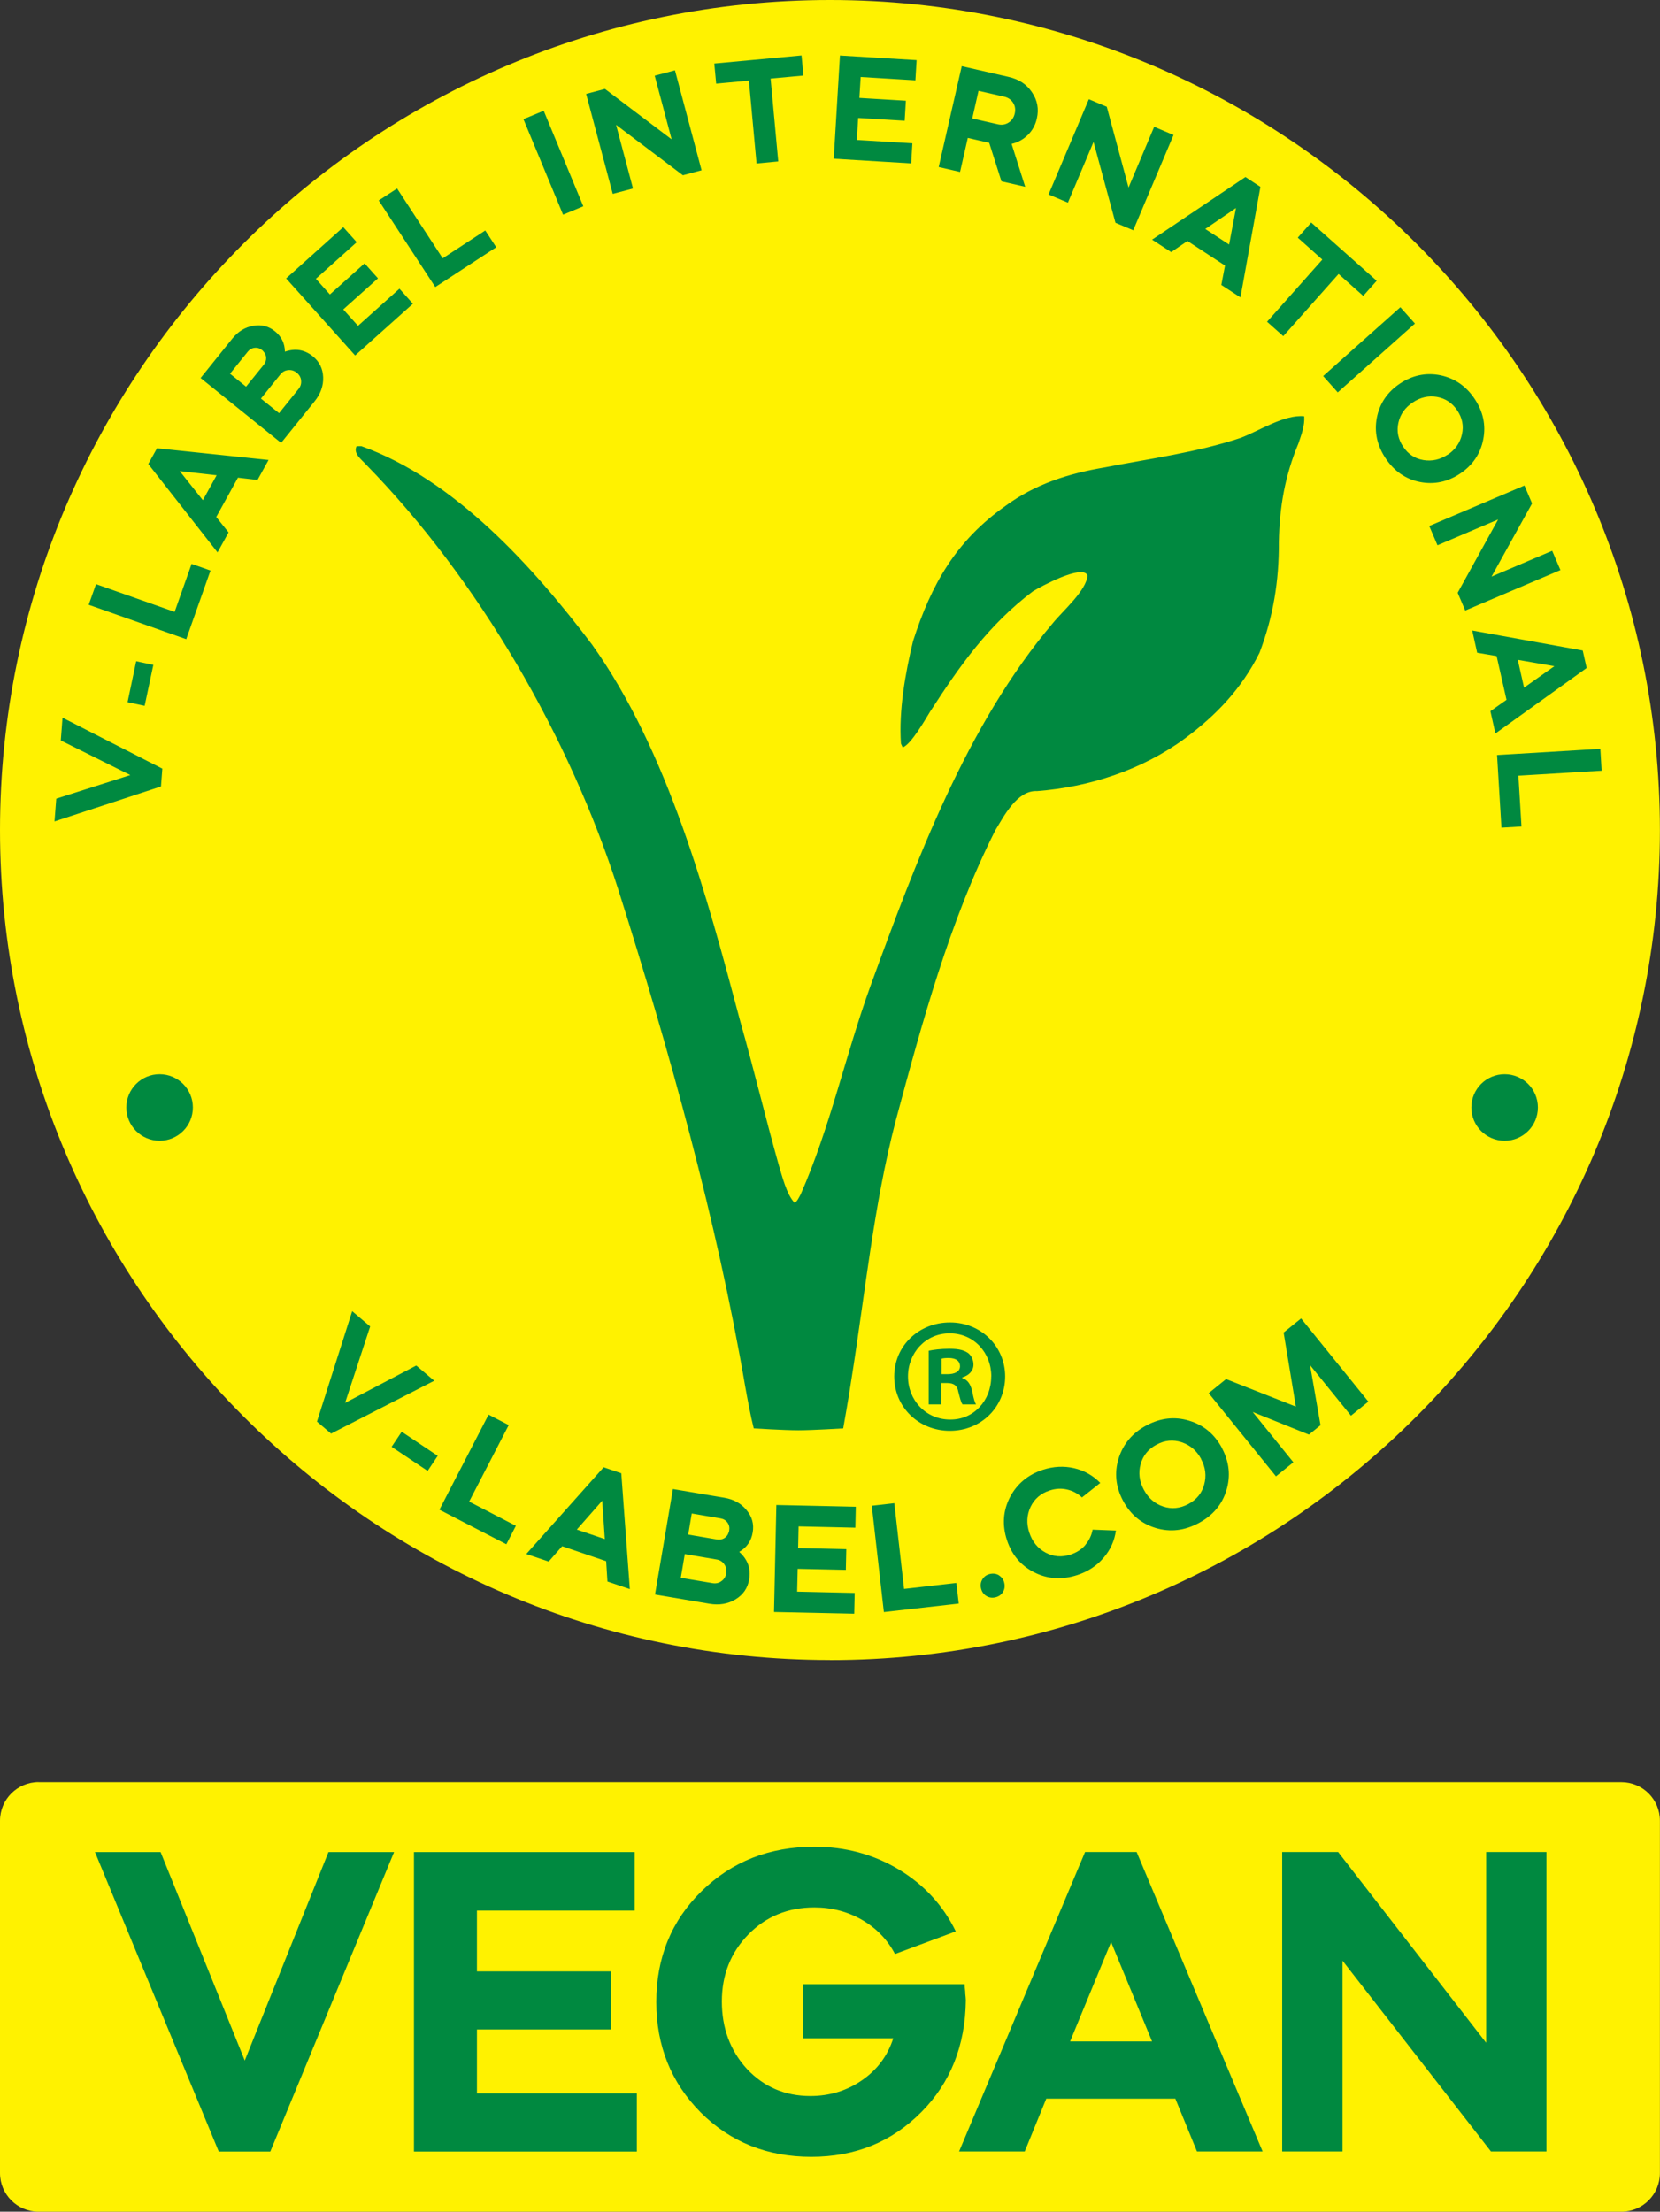 <?xml version="1.0" encoding="UTF-8"?><svg xmlns="http://www.w3.org/2000/svg" viewBox="0 0 219.55 292.49"><rect x="0" y="0" width="219.55" height="292.49" fill="#333333" stroke="none"/><path d="m109.77,219.55c60.47,0,109.77-49.33,109.77-109.77S170.25,0,109.77,0,0,49.3,0,109.77s49.33,109.77,109.77,109.77" style="fill:#fff200;"/><path d="m21.29,104.01l-14.08,4.62.23-3.01,9.8-3.12-9.2-4.58.23-3.01,13.2,6.74h0s-.18,2.36-.18,2.36Zm-3.28-16.56l-1.14,5.41,2.26.48,1.15-5.41-2.26-.48Zm5.09-6.53l-10.4-3.67-.97,2.73,12.9,4.55,3.21-9.08-2.5-.88-2.24,6.34Zm7.12-10.51h0s0,0,0,0Zm-9.48-11.13l14.78,1.55-1.46,2.64-2.59-.3-2.87,5.2,1.63,2.04-1.46,2.64-9.16-11.69,1.15-2.07Zm3.03,3.02l3.06,3.85,1.82-3.3-4.88-.55Zm18.97-12.41c.04,1.14-.34,2.2-1.14,3.19l-4.42,5.49-10.65-8.58,4.18-5.19c.77-.96,1.7-1.53,2.78-1.71,1.06-.2,2.02.04,2.86.71.87.7,1.32,1.61,1.33,2.71,1.37-.47,2.6-.27,3.68.6.88.71,1.34,1.64,1.38,2.78Zm-10.19,1.24l2.34-2.9c.22-.27.32-.58.31-.91-.01-.33-.14-.62-.39-.87-.01-.03-.06-.08-.14-.14-.3-.25-.64-.35-1-.31-.36.04-.66.21-.91.52l-2.34,2.9,2.13,1.72Zm7.28-.81c-.05-.41-.24-.75-.58-1.03-.34-.27-.71-.39-1.13-.35-.41.04-.75.22-1.02.55l-2.59,3.22,2.4,1.93,2.59-3.22c.26-.33.37-.7.32-1.11Zm14.77-10.16l-1.77-1.98-5.48,4.91-1.95-2.17,4.59-4.11-1.77-1.98-4.59,4.11-1.85-2.07,5.4-4.84-1.78-1.99-7.56,6.78,9.13,10.19,7.64-6.84Zm11.03-7.46l-1.45-2.22-5.63,3.68-6.03-9.23-2.43,1.58,7.48,11.45,8.06-5.26Zm11.52-5.41h0l-5.24-12.64-2.68,1.11,5.24,12.63,2.68-1.11Zm6.57-2.36l-2.24-8.42,8.84,6.67,2.47-.66-3.52-13.22-2.68.71,2.24,8.42-8.82-6.67-2.49.66,3.52,13.22,2.68-.71Zm15.33-14.27l1.01,10.96,2.87-.27-1.01-10.96,4.34-.4-.25-2.66-11.54,1.07.25,2.66,4.34-.4Zm21.61,8.29l-7.34-.44.18-2.91,6.15.37.16-2.65-6.15-.37.17-2.77,7.24.44.16-2.67-10.14-.61h0s-.82,13.65-.82,13.65l10.24.62.16-2.65Zm6.32,3.79l-2.83-.65,3.05-13.34,6.2,1.42c1.37.31,2.4.99,3.09,2.04.72,1.05.93,2.21.64,3.47-.19.86-.59,1.58-1.19,2.17-.6.59-1.32.99-2.15,1.18l1.8,5.67-3.14-.72-1.62-5.09-2.83-.65-1.02,4.48Zm1.62-7.07l3.38.77c.53.12,1,.04,1.42-.23.42-.27.69-.67.81-1.2.12-.53.05-1-.22-1.42-.27-.42-.66-.69-1.19-.81l-3.38-.77-.83,3.66Zm12.64,11.13l3.39-8.03,2.9,10.69,2.35.99,5.33-12.6-2.56-1.08-3.39,8.03-2.88-10.68-2.37-1-5.33,12.6,2.56,1.08h0Zm11.14,4.89l12.34-8.28,1.98,1.3-2.64,14.62-2.53-1.65.49-2.56-4.97-3.25-2.15,1.47h0s-2.53-1.65-2.53-1.65Zm7.03-1.41l3.15,2.06.91-4.83-4.06,2.77Zm10.32,14.17l7.31-8.22,3.26,2.9,1.78-2-8.66-7.7-1.78,2,3.25,2.9-7.31,8.22,2.15,1.91Zm7.2,7.44l10.21-9.1-1.93-2.16-10.21,9.1,1.93,2.16Zm10.87,11.85c-1.87-.37-3.38-1.41-4.53-3.11-1.14-1.71-1.53-3.5-1.17-5.39.37-1.89,1.39-3.4,3.05-4.51,1.66-1.11,3.44-1.48,5.33-1.11,1.91.4,3.43,1.44,4.55,3.12,1.13,1.69,1.52,3.49,1.14,5.38-.37,1.89-1.39,3.4-3.05,4.51-1.66,1.11-3.44,1.48-5.33,1.11Zm3.68-3.61c1-.67,1.63-1.57,1.88-2.7.25-1.11.04-2.16-.62-3.15-.67-1-1.57-1.59-2.69-1.79-1.12-.19-2.19.05-3.2.73-1.02.68-1.66,1.58-1.9,2.69-.25,1.11-.04,2.16.63,3.16.66.99,1.55,1.58,2.67,1.77,1.14.19,2.21-.05,3.22-.72Zm13.81,12.71l-8.02,3.41,5.36-9.67-1.01-2.37-12.59,5.35,1.09,2.55h0s8.02-3.41,8.02-3.41l-5.35,9.69,1,2.35,12.59-5.35-1.09-2.55Zm-10.58,10.54l14.62,2.65.52,2.31-12.07,8.66-.66-2.95,2.13-1.5-1.31-5.79-2.57-.44h0l-.66-2.95Zm6.03,3.88l.83,3.68,4.01-2.84-4.84-.84Zm-2.74,12.59l.58,9.61,2.65-.16-.41-6.72,11.01-.66-.17-2.89h0s-13.65.82-13.65.82ZM43.79,189.6h0,0s0,0,0,0Zm11.26-9.01l-9.41,4.94,3.32-10.11-2.38-2.02-4.66,14.6,1.87,1.59,13.64-6.99-2.38-2.02Zm-3.25,10.75l4.76,3.18,1.33-1.99-4.76-3.19-1.33,1.99Zm15.48-2.88l-2.66-1.38h0s-6.5,12.57-6.5,12.57l8.85,4.57,1.26-2.44-6.18-3.2,5.24-10.13Zm14.89,6.36l1.13,15.33-2.96-1-.17-2.69-5.82-1.98-1.78,2.03-2.96-1,10.23-11.47,2.32.79Zm-2.18,8.71l-.34-5.07-3.36,3.82,3.69,1.25Zm18.76-3.81c.72.86.99,1.84.8,2.94-.19,1.14-.79,2-1.78,2.57,1.12,1,1.56,2.21,1.32,3.63-.2,1.16-.8,2.04-1.81,2.65-1.01.61-2.16.8-3.46.58h0s-7.19-1.22-7.19-1.22l2.37-13.95,6.8,1.15c1.25.21,2.24.76,2.95,1.65Zm-2.95,7.16c-.24-.35-.58-.57-1.01-.64h0l-4.22-.72-.53,3.14,4.22.71c.43.07.81-.02,1.16-.27.35-.25.56-.6.63-1.04.07-.44-.01-.84-.26-1.19Zm.64-4.46c.07-.4,0-.75-.22-1.06-.22-.31-.53-.49-.93-.56l-3.8-.65-.47,2.79,3.8.65c.36.06.68,0,.97-.17.29-.18.49-.44.59-.79.02-.03.04-.09.06-.2Zm6.24-3.39l-.31,14.15,10.61.23.06-2.75-7.61-.17.07-3.02,6.37.14.06-2.74-6.37-.14.06-2.87,7.51.17.06-2.77-10.5-.23h0Zm16.89,11.09l-1.29-11.33-2.98.34,1.6,14.06,9.9-1.12-.31-2.73-6.92.79Zm12.59-1.77c-.36-.23-.76-.3-1.21-.2-.44.09-.77.32-1,.68s-.3.75-.21,1.19h0c.1.45.32.79.68,1.02.36.23.75.3,1.19.21.45-.1.79-.32,1.02-.68.23-.36.3-.76.2-1.21-.09-.44-.32-.77-.68-1Zm11.38-4.02c-.5.58-1.15.99-1.93,1.25-1.18.39-2.29.3-3.33-.26-1.04-.56-1.75-1.44-2.15-2.65-.39-1.2-.33-2.32.17-3.39.51-1.06,1.35-1.79,2.53-2.17.78-.26,1.55-.3,2.29-.13.75.17,1.41.52,1.98,1.05l2.42-1.92c-.95-.98-2.11-1.63-3.46-1.95-1.35-.31-2.73-.24-4.12.21-1.99.65-3.45,1.87-4.38,3.66-.9,1.78-1.03,3.65-.39,5.62.64,1.97,1.85,3.4,3.64,4.3,1.78.89,3.67,1,5.69.34,1.39-.46,2.55-1.21,3.45-2.27.91-1.05,1.45-2.26,1.64-3.61l-3.08-.12c-.15.77-.47,1.44-.97,2.02Zm18.07-12.83c.97,1.83,1.17,3.69.59,5.6-.58,1.89-1.8,3.33-3.68,4.33-1.88,1-3.76,1.21-5.67.64-1.91-.58-3.35-1.79-4.32-3.61-.97-1.83-1.17-3.69-.58-5.6.61-1.92,1.84-3.38,3.69-4.36,1.86-.99,3.75-1.2,5.66-.61,1.91.58,3.35,1.79,4.32,3.61Zm-2.75,1.44c-.59-1.1-1.45-1.83-2.58-2.21-1.12-.37-2.22-.27-3.3.31-1.1.58-1.8,1.44-2.12,2.58-.32,1.13-.18,2.26.41,3.37.6,1.12,1.45,1.87,2.57,2.24,1.12.37,2.22.26,3.32-.32,1.09-.58,1.79-1.43,2.1-2.57.32-1.15.19-2.28-.41-3.39Zm10.91-16.72l1.62,9.8-9.23-3.64-2.3,1.86,8.9,11,2.3-1.86-5.38-6.65,7.44,2.99,1.53-1.24-1.38-7.94,5.41,6.68,2.3-1.86-8.9-11-2.3,1.86Zm-58.25,12.68h0s.79-4.41,1.07-6.38c1.83-11.44,2.95-23.08,5.87-34.29,3.45-12.83,7.14-26.48,13.17-38.41,1.11-1.82,2.89-5.34,5.52-5.2,6.9-.53,13.86-2.78,19.52-6.93,4.22-3.12,7.55-6.63,9.91-11.36,1.82-4.78,2.59-9.49,2.56-14.62.08-4.63.8-8.79,2.59-13.07.39-1.18.85-2.33.76-3.59-2.63-.27-6.02,1.97-8.44,2.87-5.73,1.91-12.03,2.74-17.93,3.89-4.8.81-9.18,2.19-13.16,5.11-6.51,4.61-9.77,10.31-12.2,17.86-1.03,4.26-1.9,9.19-1.6,13.56l.23.5c1.1-.37,3.01-3.73,3.62-4.72,3.89-6.02,7.72-11.48,13.6-15.92.97-.59,6.53-3.63,7.22-2.12-.09,1.97-3.28,4.72-4.55,6.29-11.46,13.51-18.17,31.62-24.16,48.04-3.29,9.09-5.34,18.72-9.22,27.53-.18.32-.46.96-.8,1.13-1.06-1.06-1.68-3.62-2.11-5.03-1.76-6.24-3.3-12.71-5.08-18.95-4.38-16.5-9.56-35.79-19.63-49.88-7.72-10.19-18.09-21.77-30.49-26.21-.16,0-.47,0-.63.01-.46.99.63,1.73,1.25,2.42,14.9,15.24,26.9,36.03,33.36,56.2,6.71,21.14,13.02,43.72,16.77,65.61.32,1.77.71,3.93,1.15,5.66,0,0,4.02.25,5.89.25s5.93-.25,5.93-.25Zm17.06-4.91c.22,1.09.35,1.52.52,1.74h-1.79c-.22-.26-.35-.87-.57-1.7-.13-.78-.57-1.13-1.48-1.13h-.78v2.83h-1.65v-7.1c.65-.13,1.57-.26,2.74-.26,1.35,0,1.96.22,2.48.57.39.31.7.87.7,1.52,0,.83-.61,1.44-1.48,1.7v.09c.7.22,1.09.78,1.31,1.74Zm-1.61-3.31c0-.65-.48-1.09-1.52-1.09-.44,0-.74.04-.91.09v2.05h.78c.91,0,1.65-.31,1.65-1.05Zm5.97,1.35c0,4.05-3.18,7.19-7.31,7.19s-7.36-3.13-7.36-7.19,3.27-7.14,7.36-7.14h.04c4.09,0,7.27,3.18,7.27,7.14Zm-1.83,0c0-3.14-2.31-5.7-5.49-5.7h-.04c-3.14,0-5.49,2.57-5.49,5.7s2.35,5.7,5.57,5.7c3.14.04,5.44-2.53,5.44-5.7Zm-110-39.97c-2.43,0-4.4,1.97-4.4,4.4s1.97,4.4,4.4,4.4,4.4-1.97,4.4-4.4-1.97-4.4-4.4-4.4Zm177.89,0c-2.43,0-4.4,1.97-4.4,4.4s1.97,4.4,4.4,4.4,4.4-1.97,4.4-4.4-1.97-4.4-4.4-4.4Z" style="fill:#008940;"/><path d="m5.11,235.67C2.29,235.67,0,237.96,0,240.78v46.61c0,2.82,2.29,5.1,5.1,5.1h209.34c2.82,0,5.1-2.29,5.1-5.1v-46.61c0-2.82-2.28-5.1-5.1-5.1H5.11" style="fill:#fff200;"/><path d="m43.44,244.93h8.68l-16.37,39.6h-6.82l-16.37-39.6h8.68l11.13,27.57,11.07-27.57Zm19.64,23.46h17.71v-7.68h-17.71v-8.04h20.86v-7.74h-29.19v39.6h29.48v-7.69h-21.15v-8.45Zm64.59-4.9c-.06-.53-.09-.89-.09-1.09h-21.38v7.16h11.94c-.74,2.31-2.12,4.16-4.14,5.55-2.02,1.39-4.29,2.08-6.82,2.08-3.34,0-6.14-1.19-8.39-3.58-2.21-2.42-3.32-5.4-3.32-8.92s1.17-6.47,3.5-8.86c2.33-2.38,5.24-3.58,8.74-3.58,2.29,0,4.39.55,6.29,1.64,1.9,1.1,3.36,2.6,4.37,4.52l8.04-2.99c-1.67-3.44-4.19-6.18-7.57-8.21-3.34-1.99-7.05-2.99-11.13-2.99-5.94,0-10.91,1.96-14.91,5.87-4,3.91-6,8.8-6,14.67h0c0,5.79,1.96,10.66,5.88,14.61,3.92,3.91,8.8,5.86,14.62,5.86s10.64-1.97,14.56-5.92c3.85-3.87,5.81-8.8,5.88-14.78,0-.16-.03-.5-.09-1.03Zm22.66-18.57l16.66,39.6h-8.68l-2.86-6.98h-17.07l-2.85,6.98h-8.68l16.66-39.6h6.82Zm2.04,25.05l-5.42-13.14-5.42,13.14h10.84Zm44.19-25.05v25.23l-19.58-25.23h-7.4v39.6h7.98v-25.23l19.63,25.23h7.34v-39.6h-7.98Z" style="fill:#008940;"/></svg>